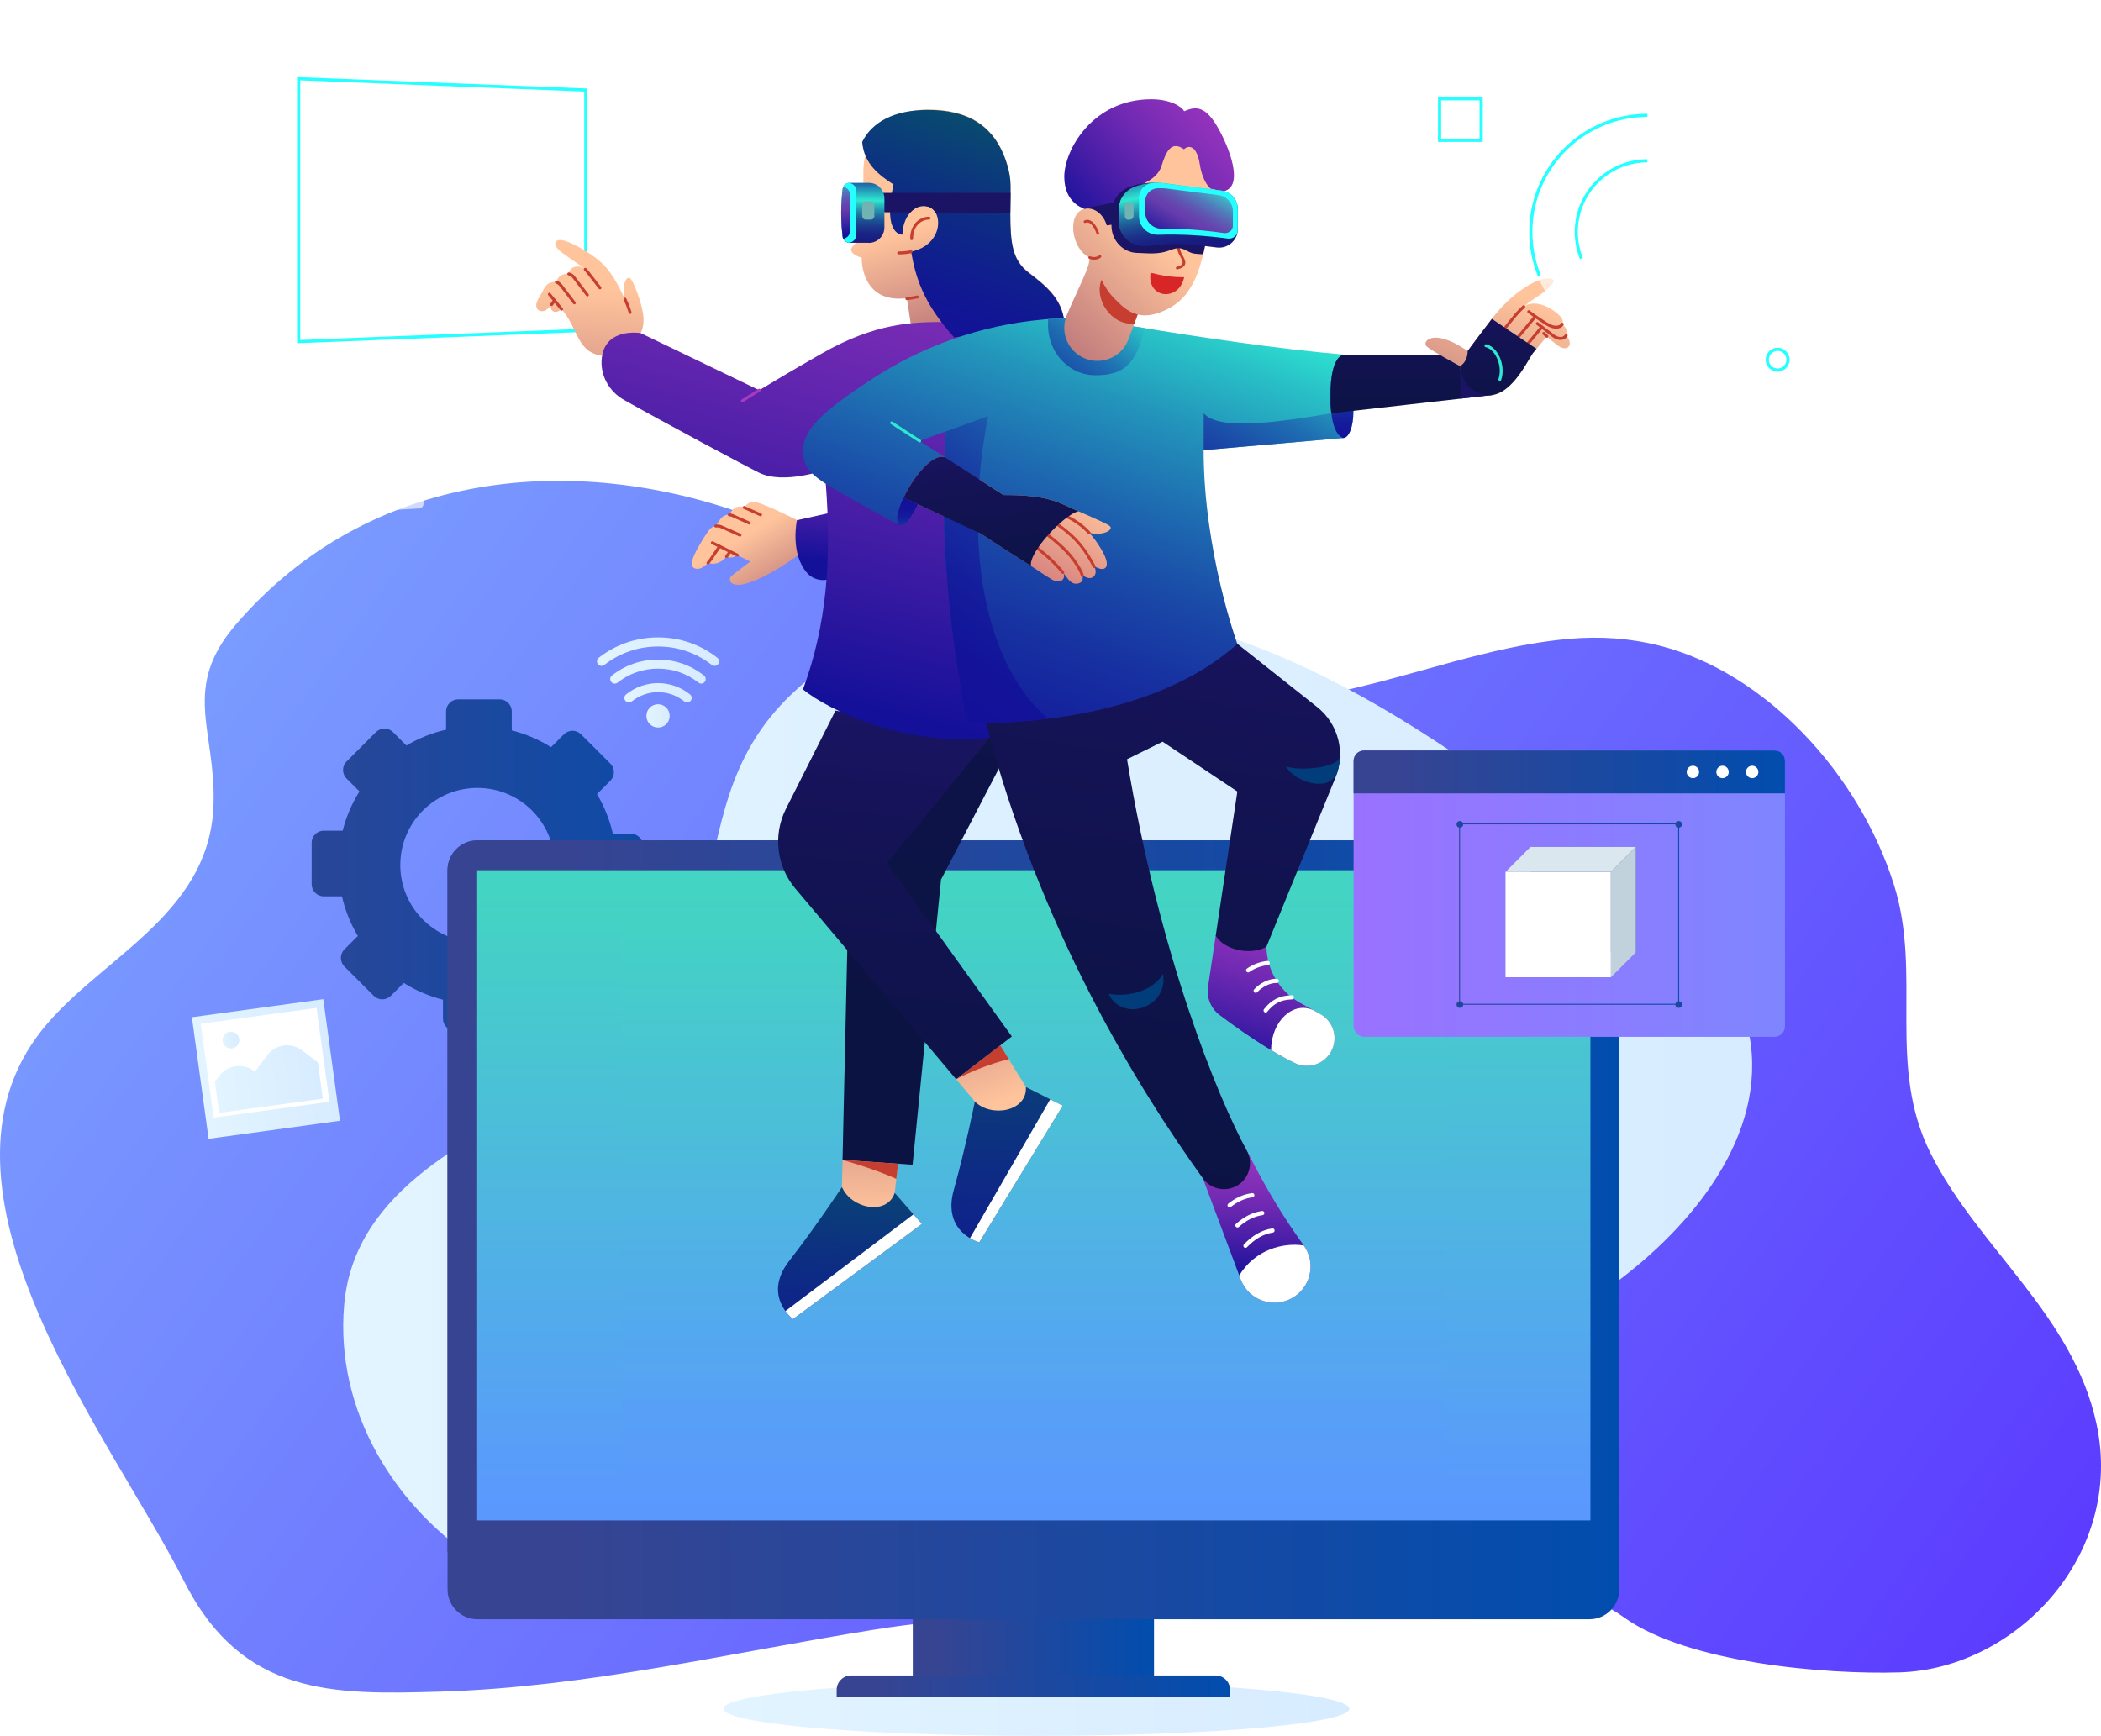 <?xml version="1.0" encoding="UTF-8"?>
<svg xmlns="http://www.w3.org/2000/svg" xmlns:xlink="http://www.w3.org/1999/xlink" viewBox="0 0 501.23 414.2">
  <defs>
    <style>
      .cls-1 {
        fill: url(#linear-gradient-31);
      }

      .cls-1, .cls-2, .cls-3, .cls-4, .cls-5, .cls-6, .cls-7, .cls-8, .cls-9, .cls-10, .cls-11, .cls-12 {
        mix-blend-mode: multiply;
      }

      .cls-2 {
        fill: url(#linear-gradient-29);
      }

      .cls-3 {
        fill: url(#linear-gradient-35);
      }

      .cls-13 {
        fill: url(#linear-gradient-2);
      }

      .cls-14 {
        fill: url(#linear-gradient-51);
      }

      .cls-15, .cls-16 {
        fill: #fff;
      }

      .cls-17 {
        fill: #c63e30;
      }

      .cls-18 {
        fill: url(#linear-gradient-17);
      }

      .cls-19 {
        fill: #a939c2;
      }

      .cls-20 {
        mask: url(#mask-10);
      }

      .cls-21 {
        fill: url(#linear-gradient-80);
      }

      .cls-22 {
        fill: url(#linear-gradient-43);
      }

      .cls-23 {
        fill: #003d7a;
      }

      .cls-4 {
        fill: url(#linear-gradient);
      }

      .cls-24 {
        fill: url(#linear-gradient-15);
      }

      .cls-25 {
        fill: url(#linear-gradient-58);
      }

      .cls-26 {
        stroke-miterlimit: 10;
      }

      .cls-26, .cls-27 {
        fill: none;
        stroke: #fff;
      }

      .cls-28 {
        fill: url(#linear-gradient-69);
      }

      .cls-29 {
        fill: url(#linear-gradient-18);
      }

      .cls-30 {
        fill: url(#linear-gradient-56);
      }

      .cls-31 {
        fill: url(#linear-gradient-40);
      }

      .cls-5 {
        fill: url(#linear-gradient-77);
      }

      .cls-32 {
        fill: url(#linear-gradient-52);
      }

      .cls-33 {
        fill: url(#linear-gradient-28);
      }

      .cls-34 {
        fill: url(#linear-gradient-14);
      }

      .cls-35 {
        fill: url(#linear-gradient-36);
      }

      .cls-36 {
        mask: url(#mask-2);
      }

      .cls-37 {
        fill: url(#linear-gradient-78);
      }

      .cls-38 {
        fill: url(#linear-gradient-20);
      }

      .cls-39 {
        fill: url(#linear-gradient-6);
      }

      .cls-40 {
        fill: url(#linear-gradient-53);
      }

      .cls-41 {
        isolation: isolate;
      }

      .cls-42 {
        fill: url(#linear-gradient-60);
      }

      .cls-43 {
        mask: url(#mask-13);
      }

      .cls-44 {
        mask: url(#mask-3);
      }

      .cls-27 {
        stroke-linecap: round;
        stroke-linejoin: round;
      }

      .cls-45 {
        fill: url(#linear-gradient-48);
      }

      .cls-46 {
        fill: url(#linear-gradient-32);
      }

      .cls-47 {
        fill: url(#linear-gradient-11);
      }

      .cls-48 {
        fill: url(#linear-gradient-50);
      }

      .cls-49 {
        fill: #dbe7ee;
      }

      .cls-50 {
        fill: url(#linear-gradient-63);
      }

      .cls-51 {
        fill: url(#linear-gradient-67);
      }

      .cls-52 {
        fill: url(#linear-gradient-39);
      }

      .cls-53 {
        mask: url(#mask-9);
      }

      .cls-54 {
        fill: #d82525;
      }

      .cls-55 {
        fill: url(#linear-gradient-10);
      }

      .cls-56 {
        mask: url(#mask-12);
      }

      .cls-57 {
        filter: url(#luminosity-noclip-14);
      }

      .cls-58 {
        fill: url(#linear-gradient-59);
      }

      .cls-59 {
        mask: url(#mask-5);
      }

      .cls-6 {
        fill: url(#linear-gradient-33);
      }

      .cls-60 {
        fill: #1746a2;
      }

      .cls-61 {
        fill: url(#linear-gradient-49);
      }

      .cls-62 {
        fill: url(#linear-gradient-37);
      }

      .cls-63 {
        fill: url(#linear-gradient-16);
      }

      .cls-64 {
        filter: url(#luminosity-noclip-12);
      }

      .cls-65 {
        fill: #c2d2dc;
      }

      .cls-66 {
        fill: url(#linear-gradient-61);
      }

      .cls-67 {
        fill: url(#linear-gradient-68);
      }

      .cls-68 {
        fill: url(#linear-gradient-62);
      }

      .cls-69 {
        fill: url(#linear-gradient-41);
      }

      .cls-70 {
        filter: url(#luminosity-noclip-16);
      }

      .cls-71 {
        fill: url(#linear-gradient-76);
      }

      .cls-72 {
        filter: url(#luminosity-noclip-4);
      }

      .cls-7 {
        opacity: .3;
      }

      .cls-73 {
        fill: url(#linear-gradient-21);
      }

      .cls-74 {
        fill: url(#linear-gradient-72);
      }

      .cls-75 {
        filter: url(#luminosity-noclip-8);
      }

      .cls-76 {
        mask: url(#mask-8);
      }

      .cls-77 {
        filter: url(#luminosity-noclip-6);
      }

      .cls-78 {
        fill: url(#linear-gradient-25);
      }

      .cls-79 {
        mask: url(#mask-4);
      }

      .cls-80 {
        fill: url(#linear-gradient-5);
      }

      .cls-81 {
        fill: url(#linear-gradient-64);
      }

      .cls-82 {
        fill: url(#linear-gradient-54);
      }

      .cls-83 {
        fill: url(#linear-gradient-45);
      }

      .cls-84 {
        fill: url(#linear-gradient-55);
      }

      .cls-85 {
        mask: url(#mask-15);
      }

      .cls-86 {
        opacity: .53;
      }

      .cls-87 {
        fill: url(#linear-gradient-34);
      }

      .cls-88 {
        fill: url(#linear-gradient-65);
      }

      .cls-89 {
        fill: url(#linear-gradient-70);
      }

      .cls-90 {
        fill: #1b1464;
      }

      .cls-91 {
        mask: url(#mask-6);
      }

      .cls-8 {
        fill: url(#linear-gradient-27);
      }

      .cls-92 {
        fill: url(#linear-gradient-66);
      }

      .cls-93 {
        fill: #2ee8d1;
      }

      .cls-9 {
        fill: url(#linear-gradient-79);
      }

      .cls-94 {
        fill: url(#linear-gradient-24);
      }

      .cls-95 {
        fill: url(#linear-gradient-73);
      }

      .cls-96 {
        fill: #25ffff;
      }

      .cls-97 {
        fill: url(#linear-gradient-9);
      }

      .cls-98 {
        fill: url(#linear-gradient-22);
      }

      .cls-99 {
        filter: url(#luminosity-noclip-2);
      }

      .cls-100 {
        fill: url(#linear-gradient-74);
      }

      .cls-101 {
        fill: url(#linear-gradient-42);
      }

      .cls-102 {
        mask: url(#mask-1);
      }

      .cls-103 {
        mask: url(#mask);
      }

      .cls-104 {
        fill: url(#linear-gradient-3);
      }

      .cls-10 {
        fill: url(#linear-gradient-7);
      }

      .cls-105 {
        fill: #71b3b3;
      }

      .cls-106 {
        mask: url(#mask-7);
      }

      .cls-11 {
        fill: url(#linear-gradient-75);
      }

      .cls-107 {
        fill: url(#linear-gradient-38);
      }

      .cls-108 {
        fill: url(#linear-gradient-30);
      }

      .cls-109 {
        fill: url(#linear-gradient-23);
      }

      .cls-110 {
        fill: url(#linear-gradient-19);
      }

      .cls-111 {
        mask: url(#mask-14);
      }

      .cls-112 {
        fill: url(#linear-gradient-71);
      }

      .cls-113 {
        fill: url(#linear-gradient-4);
      }

      .cls-114 {
        mask: url(#mask-11);
      }

      .cls-115 {
        fill: url(#linear-gradient-8);
      }

      .cls-116 {
        fill: url(#linear-gradient-44);
      }

      .cls-117 {
        fill: url(#linear-gradient-57);
      }

      .cls-118 {
        fill: url(#Degradado_sin_nombre_154);
      }

      .cls-16 {
        opacity: .65;
      }

      .cls-119 {
        fill: url(#linear-gradient-47);
      }

      .cls-120 {
        fill: url(#linear-gradient-46);
      }

      .cls-121 {
        filter: url(#luminosity-noclip-10);
      }

      .cls-122 {
        fill: url(#linear-gradient-12);
      }

      .cls-123 {
        fill: url(#linear-gradient-13);
      }

      .cls-124 {
        fill: url(#linear-gradient-26);
      }
    </style>
    <linearGradient id="Degradado_sin_nombre_154" data-name="Degradado sin nombre 154" x1="-2203.24" y1="485.97" x2="-1696.9" y2="118.27" gradientTransform="translate(-1681.21) rotate(-180) scale(1 -1)" gradientUnits="userSpaceOnUse">
      <stop offset="0" stop-color="#562bff"/>
      <stop offset="1" stop-color="#7da5ff"/>
    </linearGradient>
    <linearGradient id="linear-gradient" x1="81.88" y1="264.45" x2="418.01" y2="264.45" gradientUnits="userSpaceOnUse">
      <stop offset="0" stop-color="#e2f4ff"/>
      <stop offset="1" stop-color="#d7ecff"/>
    </linearGradient>
    <linearGradient id="linear-gradient-2" x1="142.42" y1="155.49" x2="171.55" y2="155.49" xlink:href="#linear-gradient"/>
    <linearGradient id="linear-gradient-3" x1="145.59" y1="160.24" x2="168.38" y2="160.24" xlink:href="#linear-gradient"/>
    <linearGradient id="linear-gradient-4" x1="148.96" y1="165.3" x2="165.02" y2="165.3" xlink:href="#linear-gradient"/>
    <linearGradient id="linear-gradient-5" x1="154.2" y1="170.81" x2="159.77" y2="170.81" xlink:href="#linear-gradient"/>
    <linearGradient id="linear-gradient-6" x1="74.36" y1="206.4" x2="153.44" y2="206.4" gradientUnits="userSpaceOnUse">
      <stop offset="0" stop-color="#294698"/>
      <stop offset="1" stop-color="#0e4ba6"/>
    </linearGradient>
    <linearGradient id="linear-gradient-7" x1="172.56" y1="407.71" x2="321.92" y2="407.71" xlink:href="#linear-gradient"/>
    <linearGradient id="linear-gradient-8" x1="217.76" y1="393.25" x2="275.31" y2="393.25" gradientUnits="userSpaceOnUse">
      <stop offset=".09" stop-color="#374492"/>
      <stop offset="1" stop-color="#014dae"/>
    </linearGradient>
    <linearGradient id="linear-gradient-9" x1="106.78" y1="293.44" x2="386.3" y2="293.44" xlink:href="#linear-gradient-8"/>
    <linearGradient id="linear-gradient-10" x1="106.77" y1="285.4" x2="386.3" y2="285.4" xlink:href="#linear-gradient-8"/>
    <linearGradient id="linear-gradient-11" x1="246.53" y1="213.62" x2="246.53" y2="360.26" gradientUnits="userSpaceOnUse">
      <stop offset="0" stop-color="#43d4c3"/>
      <stop offset="1" stop-color="#5a98fe"/>
    </linearGradient>
    <linearGradient id="linear-gradient-12" x1="246.53" y1="223.3" x2="246.53" y2="350.1" xlink:href="#linear-gradient-11"/>
    <linearGradient id="linear-gradient-13" x1="199.61" y1="402.3" x2="293.46" y2="402.3" xlink:href="#linear-gradient-8"/>
    <linearGradient id="linear-gradient-14" x1="220.48" y1="171.57" x2="252.12" y2="171.57" gradientTransform="translate(8.85 -5.4)" xlink:href="#linear-gradient"/>
    <linearGradient id="linear-gradient-15" x1="223.81" y1="173.51" x2="248.79" y2="173.51" gradientTransform="translate(-12.29 28.34) rotate(-7.82)" xlink:href="#linear-gradient"/>
    <linearGradient id="linear-gradient-16" x1="226.97" y1="163.6" x2="230.97" y2="163.6" gradientTransform="translate(-12.29 28.34) rotate(-7.82)" xlink:href="#linear-gradient"/>
    <linearGradient id="linear-gradient-17" x1="28.36" y1="234.92" x2="60" y2="234.92" gradientTransform="translate(19.26 20.15)" xlink:href="#linear-gradient"/>
    <linearGradient id="linear-gradient-18" x1="31.69" y1="236.86" x2="56.67" y2="236.86" gradientTransform="translate(-12.29 28.34) rotate(-7.82)" xlink:href="#linear-gradient"/>
    <linearGradient id="linear-gradient-19" x1="34.85" y1="226.95" x2="38.85" y2="226.95" gradientTransform="translate(-12.29 28.34) rotate(-7.82)" xlink:href="#linear-gradient"/>
    <linearGradient id="linear-gradient-20" x1="322.92" y1="213.23" x2="425.83" y2="213.23" gradientUnits="userSpaceOnUse">
      <stop offset="0" stop-color="#9972ff"/>
      <stop offset="1" stop-color="#7f85ff"/>
    </linearGradient>
    <linearGradient id="linear-gradient-21" x1="322.92" y1="184.19" x2="425.83" y2="184.19" xlink:href="#linear-gradient-8"/>
    <linearGradient id="linear-gradient-22" x1="348.09" y1="218.1" x2="400.59" y2="218.1" xlink:href="#linear-gradient-6"/>
    <linearGradient id="linear-gradient-23" x1="399.68" y1="196.69" x2="401.27" y2="196.69" xlink:href="#linear-gradient-6"/>
    <linearGradient id="linear-gradient-24" x1="347.48" y1="196.69" x2="349.06" y2="196.69" xlink:href="#linear-gradient-6"/>
    <linearGradient id="linear-gradient-25" x1="399.68" y1="239.69" x2="401.27" y2="239.69" xlink:href="#linear-gradient-6"/>
    <linearGradient id="linear-gradient-26" x1="347.48" y1="239.69" x2="349.06" y2="239.69" xlink:href="#linear-gradient-6"/>
    <filter id="luminosity-noclip-2" data-name="luminosity-noclip" x="55.11" width="100.09" height="143.31" color-interpolation-filters="sRGB" filterUnits="userSpaceOnUse">
      <feFlood flood-color="#fff" result="bg"/>
      <feBlend in="SourceGraphic" in2="bg"/>
    </filter>
    <filter id="luminosity-noclip-3" x="8201.39" y="-8429.02" width="-32766" height="32766" color-interpolation-filters="sRGB" filterUnits="userSpaceOnUse">
      <feFlood flood-color="#fff" result="bg"/>
      <feBlend in="SourceGraphic" in2="bg"/>
    </filter>
    <mask id="mask-1" x="8201.39" y="-8429.02" width="-32766" height="32766" maskUnits="userSpaceOnUse"/>
    <linearGradient id="linear-gradient-27" x1="105.15" y1="-23.47" x2="105.15" y2="144.2" gradientUnits="userSpaceOnUse">
      <stop offset="0" stop-color="#fff"/>
      <stop offset="1" stop-color="gray"/>
    </linearGradient>
    <mask id="mask" x="55.11" width="100.09" height="143.31" maskUnits="userSpaceOnUse">
      <g class="cls-99">
        <g class="cls-102">
          <path class="cls-8" d="M62.88,143.29l85.99-5.34c3.57-.22,6.33-2.56,6.33-5.38V10.74c0-2.81-2.75-5.15-6.33-5.38L62.88,.02c-4.19-.26-7.77,2.34-7.77,5.64V137.65c0,3.3,3.58,5.9,7.77,5.64Z"/>
        </g>
      </g>
    </mask>
    <linearGradient id="linear-gradient-28" x1="105.15" y1="-23.47" x2="105.15" y2="144.2" gradientUnits="userSpaceOnUse">
      <stop offset="0" stop-color="#ddedff"/>
      <stop offset="1" stop-color="#8bddff"/>
    </linearGradient>
    <filter id="luminosity-noclip-4" x="470.72" y="163.56" width="3.72" height="167.68" color-interpolation-filters="sRGB" filterUnits="userSpaceOnUse">
      <feFlood flood-color="#fff" result="bg"/>
      <feBlend in="SourceGraphic" in2="bg"/>
    </filter>
    <filter id="luminosity-noclip-5" x="8201.39" y="-8429.02" width="-32766" height="32766" color-interpolation-filters="sRGB" filterUnits="userSpaceOnUse">
      <feFlood flood-color="#fff" result="bg"/>
      <feBlend in="SourceGraphic" in2="bg"/>
    </filter>
    <mask id="mask-3" x="8201.39" y="-8429.02" width="-32766" height="32766" maskUnits="userSpaceOnUse"/>
    <linearGradient id="linear-gradient-29" x1="472.58" y1="152.92" x2="472.58" y2="336.2" gradientUnits="userSpaceOnUse">
      <stop offset="0" stop-color="#ccc"/>
      <stop offset="1" stop-color="#000"/>
    </linearGradient>
    <mask id="mask-2" x="470.72" y="163.56" width="3.72" height="167.68" maskUnits="userSpaceOnUse">
      <g class="cls-72">
        <g class="cls-44">
          <rect class="cls-2" x="470.72" y="163.56" width="3.72" height="167.68" rx="1.14" ry="1.14"/>
        </g>
      </g>
    </mask>
    <linearGradient id="linear-gradient-30" x1="472.58" y1="152.92" x2="472.58" y2="336.2" gradientUnits="userSpaceOnUse">
      <stop offset="0" stop-color="#51ffff"/>
      <stop offset="1" stop-color="#5ecaeb"/>
    </linearGradient>
    <filter id="luminosity-noclip-6" x="410.56" y="207.5" width="3.72" height="83.84" color-interpolation-filters="sRGB" filterUnits="userSpaceOnUse">
      <feFlood flood-color="#fff" result="bg"/>
      <feBlend in="SourceGraphic" in2="bg"/>
    </filter>
    <filter id="luminosity-noclip-7" x="8201.39" y="-8429.02" width="-32766" height="32766" color-interpolation-filters="sRGB" filterUnits="userSpaceOnUse">
      <feFlood flood-color="#fff" result="bg"/>
      <feBlend in="SourceGraphic" in2="bg"/>
    </filter>
    <mask id="mask-5" x="8201.39" y="-8429.02" width="-32766" height="32766" maskUnits="userSpaceOnUse"/>
    <linearGradient id="linear-gradient-31" x1="412.42" y1="201.04" x2="412.42" y2="306.71" xlink:href="#linear-gradient-29"/>
    <mask id="mask-4" x="410.56" y="207.5" width="3.72" height="83.84" maskUnits="userSpaceOnUse">
      <g class="cls-77">
        <g class="cls-59">
          <rect class="cls-1" x="410.56" y="207.5" width="3.72" height="83.84" rx="1.14" ry="1.14"/>
        </g>
      </g>
    </mask>
    <linearGradient id="linear-gradient-32" x1="412.42" y1="201.04" x2="412.42" y2="306.71" xlink:href="#linear-gradient-30"/>
    <filter id="luminosity-noclip-8" x="64.3" y="150.6" width="3.72" height="108.91" color-interpolation-filters="sRGB" filterUnits="userSpaceOnUse">
      <feFlood flood-color="#fff" result="bg"/>
      <feBlend in="SourceGraphic" in2="bg"/>
    </filter>
    <filter id="luminosity-noclip-9" x="8201.39" y="-8429.02" width="-32766" height="32766" color-interpolation-filters="sRGB" filterUnits="userSpaceOnUse">
      <feFlood flood-color="#fff" result="bg"/>
      <feBlend in="SourceGraphic" in2="bg"/>
    </filter>
    <mask id="mask-7" x="8201.39" y="-8429.02" width="-32766" height="32766" maskUnits="userSpaceOnUse"/>
    <linearGradient id="linear-gradient-33" x1="66.16" y1="146.04" x2="66.16" y2="288.51" xlink:href="#linear-gradient-29"/>
    <mask id="mask-6" x="64.3" y="150.6" width="3.72" height="108.91" maskUnits="userSpaceOnUse">
      <g class="cls-75">
        <g class="cls-106">
          <rect class="cls-6" x="64.3" y="150.6" width="3.72" height="108.91" rx="1.14" ry="1.14"/>
        </g>
      </g>
    </mask>
    <linearGradient id="linear-gradient-34" x1="66.16" y1="146.04" x2="66.16" y2="288.51" xlink:href="#linear-gradient-30"/>
    <filter id="luminosity-noclip-10" x="26.39" y="284.23" width="3.72" height="91.53" color-interpolation-filters="sRGB" filterUnits="userSpaceOnUse">
      <feFlood flood-color="#fff" result="bg"/>
      <feBlend in="SourceGraphic" in2="bg"/>
    </filter>
    <filter id="luminosity-noclip-11" x="8201.39" y="-8429.02" width="-32766" height="32766" color-interpolation-filters="sRGB" filterUnits="userSpaceOnUse">
      <feFlood flood-color="#fff" result="bg"/>
      <feBlend in="SourceGraphic" in2="bg"/>
    </filter>
    <mask id="mask-9" x="8201.39" y="-8429.02" width="-32766" height="32766" maskUnits="userSpaceOnUse"/>
    <linearGradient id="linear-gradient-35" x1="28.25" y1="275.13" x2="28.25" y2="388.82" xlink:href="#linear-gradient-29"/>
    <mask id="mask-8" x="26.39" y="284.23" width="3.72" height="91.53" maskUnits="userSpaceOnUse">
      <g class="cls-121">
        <g class="cls-53">
          <rect class="cls-3" x="26.39" y="284.23" width="3.72" height="91.53" rx="1.14" ry="1.14"/>
        </g>
      </g>
    </mask>
    <linearGradient id="linear-gradient-36" x1="28.25" y1="275.13" x2="28.25" y2="388.82" xlink:href="#linear-gradient-30"/>
    <linearGradient id="linear-gradient-37" x1="217.45" y1="28.62" x2="236.88" y2="97.85" gradientUnits="userSpaceOnUse">
      <stop offset=".35" stop-color="#ffc49c"/>
      <stop offset=".6" stop-color="#d29085"/>
      <stop offset=".93" stop-color="#9b4e69"/>
    </linearGradient>
    <linearGradient id="linear-gradient-38" x1="173.17" y1="122.06" x2="191.63" y2="153.3" gradientUnits="userSpaceOnUse">
      <stop offset=".2" stop-color="#ffc49c"/>
      <stop offset=".54" stop-color="#d29085"/>
      <stop offset="1" stop-color="#9b4e69"/>
    </linearGradient>
    <linearGradient id="linear-gradient-39" x1="141.53" y1="52.9" x2="138.69" y2="130.65" gradientUnits="userSpaceOnUse">
      <stop offset=".21" stop-color="#ffc49c"/>
      <stop offset=".55" stop-color="#d29085"/>
      <stop offset="1" stop-color="#9b4e69"/>
    </linearGradient>
    <linearGradient id="linear-gradient-40" x1="207.07" y1="304.04" x2="208.49" y2="231.97" xlink:href="#linear-gradient-38"/>
    <linearGradient id="linear-gradient-41" x1="215.37" y1="253.38" x2="236.73" y2="46.09" gradientUnits="userSpaceOnUse">
      <stop offset="0" stop-color="#0b1342"/>
      <stop offset=".33" stop-color="#0d1347"/>
      <stop offset=".73" stop-color="#141355"/>
      <stop offset="1" stop-color="#1b1464"/>
    </linearGradient>
    <linearGradient id="linear-gradient-42" x1="205.1" y1="252.58" x2="200.57" y2="344.17" gradientUnits="userSpaceOnUse">
      <stop offset=".22" stop-color="#084e6d"/>
      <stop offset=".54" stop-color="#0d2d83"/>
      <stop offset=".82" stop-color="#111793"/>
      <stop offset="1" stop-color="#131099"/>
    </linearGradient>
    <linearGradient id="linear-gradient-43" x1="243.45" y1="275.96" x2="220.37" y2="210.63" xlink:href="#linear-gradient-38"/>
    <linearGradient id="linear-gradient-44" x1="205.96" y1="301.68" x2="219.07" y2="166.23" xlink:href="#linear-gradient-41"/>
    <linearGradient id="linear-gradient-45" x1="241.24" y1="229.47" x2="238.98" y2="335.62" gradientUnits="userSpaceOnUse">
      <stop offset=".07" stop-color="#084e6d"/>
      <stop offset=".45" stop-color="#0d2d83"/>
      <stop offset=".78" stop-color="#111793"/>
      <stop offset="1" stop-color="#131099"/>
    </linearGradient>
    <linearGradient id="linear-gradient-46" x1="212.15" y1="87.36" x2="204.7" y2="159.43" gradientUnits="userSpaceOnUse">
      <stop offset="0" stop-color="#a939c2"/>
      <stop offset=".08" stop-color="#a237c0"/>
      <stop offset=".2" stop-color="#9032bb"/>
      <stop offset=".34" stop-color="#722ab3"/>
      <stop offset=".49" stop-color="#491ea7"/>
      <stop offset=".66" stop-color="#141099"/>
      <stop offset=".66" stop-color="#131099"/>
    </linearGradient>
    <linearGradient id="linear-gradient-47" x1="235.23" y1="-12.54" x2="162.28" y2="269.17" gradientUnits="userSpaceOnUse">
      <stop offset="0" stop-color="#a939c2"/>
      <stop offset=".08" stop-color="#a237c0"/>
      <stop offset=".19" stop-color="#9032bb"/>
      <stop offset=".33" stop-color="#722ab3"/>
      <stop offset=".47" stop-color="#491ea7"/>
      <stop offset=".63" stop-color="#141099"/>
      <stop offset=".64" stop-color="#131099"/>
    </linearGradient>
    <linearGradient id="linear-gradient-48" x1="243.63" y1="13" x2="221.09" y2="81.88" xlink:href="#linear-gradient-42"/>
    <linearGradient id="linear-gradient-49" x1="205.98" y1="43.42" x2="205.71" y2="59.66" gradientUnits="userSpaceOnUse">
      <stop offset="0" stop-color="#1d5ca4"/>
      <stop offset=".27" stop-color="#2ee8d1"/>
      <stop offset=".34" stop-color="#29babe"/>
      <stop offset=".42" stop-color="#248fae"/>
      <stop offset=".5" stop-color="#206a9f"/>
      <stop offset=".58" stop-color="#1d4c93"/>
      <stop offset=".67" stop-color="#1b358a"/>
      <stop offset=".76" stop-color="#192484"/>
      <stop offset=".87" stop-color="#181b80"/>
      <stop offset="1" stop-color="#18187f"/>
    </linearGradient>
    <linearGradient id="linear-gradient-50" x1="200.76" y1="38.54" x2="202.42" y2="57.65" gradientUnits="userSpaceOnUse">
      <stop offset=".15" stop-color="#2ee8d1"/>
      <stop offset=".16" stop-color="#2ee5d0"/>
      <stop offset=".27" stop-color="#43a9c3"/>
      <stop offset=".37" stop-color="#527aba"/>
      <stop offset=".46" stop-color="#5e59b2"/>
      <stop offset=".54" stop-color="#6544ae"/>
      <stop offset=".59" stop-color="#683dad"/>
      <stop offset=".78" stop-color="#3924a2"/>
      <stop offset=".92" stop-color="#131099"/>
    </linearGradient>
    <linearGradient id="linear-gradient-51" x1="312" y1="209.82" x2="290.83" y2="280.79" xlink:href="#linear-gradient-46"/>
    <linearGradient id="linear-gradient-52" x1="301.24" y1="266.87" x2="297.89" y2="325.45" xlink:href="#linear-gradient-46"/>
    <linearGradient id="linear-gradient-53" x1="256.65" y1="304.53" x2="285.29" y2="128.79" xlink:href="#linear-gradient-41"/>
    <linearGradient id="linear-gradient-54" x1="281.35" y1="35.08" x2="219.23" y2="211.22" gradientUnits="userSpaceOnUse">
      <stop offset=".17" stop-color="#2ee8d1"/>
      <stop offset=".23" stop-color="#29c5c8"/>
      <stop offset=".33" stop-color="#2395bb"/>
      <stop offset=".44" stop-color="#1e6cb1"/>
      <stop offset=".54" stop-color="#1a4ba8"/>
      <stop offset=".65" stop-color="#1731a1"/>
      <stop offset=".76" stop-color="#141e9c"/>
      <stop offset=".87" stop-color="#131399"/>
      <stop offset="1" stop-color="#131099"/>
    </linearGradient>
    <linearGradient id="linear-gradient-55" x1="269.8" y1="67.8" x2="236.33" y2="113.3" gradientUnits="userSpaceOnUse">
      <stop offset=".04" stop-color="#2ee8d1"/>
      <stop offset=".11" stop-color="#29c5c8"/>
      <stop offset=".23" stop-color="#2395bb"/>
      <stop offset=".34" stop-color="#1e6cb1"/>
      <stop offset=".47" stop-color="#1a4ba8"/>
      <stop offset=".59" stop-color="#1731a1"/>
      <stop offset=".71" stop-color="#141e9c"/>
      <stop offset=".84" stop-color="#131399"/>
      <stop offset=".99" stop-color="#131099"/>
    </linearGradient>
    <linearGradient id="linear-gradient-56" x1="317.6" y1="77.06" x2="279.53" y2="144.65" xlink:href="#linear-gradient-55"/>
    <linearGradient id="linear-gradient-57" x1="319.87" y1="76.83" x2="320.54" y2="116.37" gradientUnits="userSpaceOnUse">
      <stop offset=".08" stop-color="#2ee8d1"/>
      <stop offset=".14" stop-color="#29c5c8"/>
      <stop offset=".22" stop-color="#2395bb"/>
      <stop offset=".31" stop-color="#1e6cb1"/>
      <stop offset=".41" stop-color="#1a4ba8"/>
      <stop offset=".5" stop-color="#1731a1"/>
      <stop offset=".59" stop-color="#141e9c"/>
      <stop offset=".69" stop-color="#131399"/>
      <stop offset=".8" stop-color="#131099"/>
    </linearGradient>
    <linearGradient id="linear-gradient-58" x1="331.67" y1="84.98" x2="293.59" y2="152.6" xlink:href="#linear-gradient-54"/>
    <linearGradient id="linear-gradient-59" x1="331.82" y1="85.04" x2="293.7" y2="152.72" xlink:href="#linear-gradient-54"/>
    <linearGradient id="linear-gradient-60" x1="323.42" y1="100.47" x2="320.93" y2="104.9" xlink:href="#linear-gradient-54"/>
    <linearGradient id="linear-gradient-61" x1="331.99" y1="85.2" x2="293.97" y2="152.7" xlink:href="#linear-gradient-54"/>
    <linearGradient id="linear-gradient-62" x1="331.93" y1="85.12" x2="293.84" y2="152.74" xlink:href="#linear-gradient-54"/>
    <linearGradient id="linear-gradient-63" x1="251.91" y1="102.79" x2="228.55" y2="149.15" gradientUnits="userSpaceOnUse">
      <stop offset=".2" stop-color="#ffc49c"/>
      <stop offset=".53" stop-color="#e09386"/>
      <stop offset="1" stop-color="#b75169"/>
    </linearGradient>
    <linearGradient id="linear-gradient-64" x1="290.79" y1="61.45" x2="217.16" y2="166.78" gradientUnits="userSpaceOnUse">
      <stop offset=".16" stop-color="#2ee8d1"/>
      <stop offset=".22" stop-color="#29c5c8"/>
      <stop offset=".32" stop-color="#2395bb"/>
      <stop offset=".43" stop-color="#1e6cb1"/>
      <stop offset=".54" stop-color="#1a4ba8"/>
      <stop offset=".64" stop-color="#1731a1"/>
      <stop offset=".76" stop-color="#141e9c"/>
      <stop offset=".87" stop-color="#131399"/>
      <stop offset="1" stop-color="#131099"/>
    </linearGradient>
    <linearGradient id="linear-gradient-65" x1="216.39" y1="135.82" x2="216.56" y2="115.06" xlink:href="#linear-gradient-57"/>
    <linearGradient id="linear-gradient-66" x1="336.74" y1="108.47" x2="336.74" y2="70.28" xlink:href="#linear-gradient-41"/>
    <linearGradient id="linear-gradient-67" x1="367.45" y1="56.46" x2="339.71" y2="126.17" xlink:href="#linear-gradient-38"/>
    <linearGradient id="linear-gradient-68" x1="357.46" y1="108.47" x2="357.46" y2="70.28" xlink:href="#linear-gradient-41"/>
    <linearGradient id="linear-gradient-69" x1="281.57" y1="43.57" x2="234.53" y2="94.7" xlink:href="#linear-gradient-38"/>
    <linearGradient id="linear-gradient-70" x1="299.05" y1="16.43" x2="235.55" y2="75.41" xlink:href="#linear-gradient-46"/>
    <linearGradient id="linear-gradient-71" x1="275.96" y1="38.41" x2="228.92" y2="89.54" xlink:href="#linear-gradient-38"/>
    <linearGradient id="linear-gradient-72" x1="279.01" y1="40.06" x2="282.84" y2="61.19" xlink:href="#linear-gradient-49"/>
    <linearGradient id="linear-gradient-73" x1="290.26" y1="39.15" x2="277.87" y2="60.95" xlink:href="#linear-gradient-50"/>
    <linearGradient id="linear-gradient-74" x1="239.55" y1="151.22" x2="234.7" y2="103.32" xlink:href="#linear-gradient-41"/>
    <filter id="luminosity-noclip-12" x="275.95" y="45.51" width="8.33" height="9.06" color-interpolation-filters="sRGB" filterUnits="userSpaceOnUse">
      <feFlood flood-color="#fff" result="bg"/>
      <feBlend in="SourceGraphic" in2="bg"/>
    </filter>
    <filter id="luminosity-noclip-13" x="8201.39" y="-8429.02" width="-32766" height="32766" color-interpolation-filters="sRGB" filterUnits="userSpaceOnUse">
      <feFlood flood-color="#fff" result="bg"/>
      <feBlend in="SourceGraphic" in2="bg"/>
    </filter>
    <mask id="mask-11" x="8201.39" y="-8429.02" width="-32766" height="32766" maskUnits="userSpaceOnUse"/>
    <linearGradient id="linear-gradient-75" x1="280.06" y1="60.63" x2="280.15" y2="43.45" gradientUnits="userSpaceOnUse">
      <stop offset="0" stop-color="#b3b3b3"/>
      <stop offset="1" stop-color="#000"/>
    </linearGradient>
    <mask id="mask-10" x="275.95" y="45.51" width="8.33" height="9.06" maskUnits="userSpaceOnUse">
      <g class="cls-64">
        <g class="cls-114">
          <path class="cls-11" d="M282.47,45.51l-6.52,8.87c.41,.13,.84,.2,1.29,.19,.18,0,.37,0,.55,0l6.49-8.83-1.82-.23Z"/>
        </g>
      </g>
    </mask>
    <linearGradient id="linear-gradient-76" x1="280.06" y1="60.63" x2="280.15" y2="43.45" gradientUnits="userSpaceOnUse">
      <stop offset="0" stop-color="#fff"/>
      <stop offset="1" stop-color="#fff"/>
    </linearGradient>
    <filter id="luminosity-noclip-14" x="279.33" y="45.92" width="13.85" height="9.17" color-interpolation-filters="sRGB" filterUnits="userSpaceOnUse">
      <feFlood flood-color="#fff" result="bg"/>
      <feBlend in="SourceGraphic" in2="bg"/>
    </filter>
    <filter id="luminosity-noclip-15" x="8201.39" y="-8429.02" width="-32766" height="32766" color-interpolation-filters="sRGB" filterUnits="userSpaceOnUse">
      <feFlood flood-color="#fff" result="bg"/>
      <feBlend in="SourceGraphic" in2="bg"/>
    </filter>
    <mask id="mask-13" x="8201.39" y="-8429.02" width="-32766" height="32766" maskUnits="userSpaceOnUse"/>
    <linearGradient id="linear-gradient-77" x1="286.21" y1="60.67" x2="286.3" y2="43.48" xlink:href="#linear-gradient-75"/>
    <mask id="mask-12" x="279.33" y="45.92" width="13.85" height="9.17" maskUnits="userSpaceOnUse">
      <g class="cls-57">
        <g class="cls-43">
          <path class="cls-5" d="M293.18,47.87c-.28-.32-.61-.59-.98-.81-.49-.29-1.05-.44-1.61-.51l-4.9-.62-6.36,8.65c2.83,.03,5.64,.21,8.55,.52l5.3-7.22Z"/>
        </g>
      </g>
    </mask>
    <linearGradient id="linear-gradient-78" x1="286.21" y1="60.67" x2="286.3" y2="43.48" xlink:href="#linear-gradient-76"/>
    <filter id="luminosity-noclip-16" x="325.88" y=".01" width="132.62" height="143.77" color-interpolation-filters="sRGB" filterUnits="userSpaceOnUse">
      <feFlood flood-color="#fff" result="bg"/>
      <feBlend in="SourceGraphic" in2="bg"/>
    </filter>
    <filter id="luminosity-noclip-17" x="8201.39" y="-8429.02" width="-32766" height="32766" color-interpolation-filters="sRGB" filterUnits="userSpaceOnUse">
      <feFlood flood-color="#fff" result="bg"/>
      <feBlend in="SourceGraphic" in2="bg"/>
    </filter>
    <mask id="mask-15" x="8201.39" y="-8429.02" width="-32766" height="32766" maskUnits="userSpaceOnUse"/>
    <linearGradient id="linear-gradient-79" x1="392.19" y1="-41.06" x2="392.19" y2="145.84" xlink:href="#linear-gradient-27"/>
    <mask id="mask-14" x="325.88" y=".01" width="132.62" height="143.77" maskUnits="userSpaceOnUse">
      <g class="cls-70">
        <g class="cls-85">
          <path class="cls-9" d="M453.06,138.59l-119.9,5.19c-3.98,.17-7.28-3.54-7.28-8.19V8.21c0-4.64,3.3-8.36,7.28-8.19l119.9,5.19c3.03,.13,5.44,3.04,5.44,6.58v120.21c0,3.54-2.4,6.45-5.44,6.58Z"/>
        </g>
      </g>
    </mask>
    <linearGradient id="linear-gradient-80" x1="392.19" y1="-41.06" x2="392.19" y2="145.84" xlink:href="#linear-gradient-28"/>
  </defs>
  <g class="cls-41">
    <g id="obj">
      <path class="cls-118" d="M8.72,247.48c13.3-18.36,41.49-28.2,42.23-55.72,.48-17.88-7.73-27.58,5.4-42.84,31.75-36.9,80.69-41.22,122.47-25.81,41.77,15.41,75.15,46.3,121.59,44.44,25.29-1.01,48.79-12.88,73.82-15.11,7.71-.69,14.92-.1,21.66,1.61,25.26,6.4,47.56,30.42,55.96,57.11,6.81,21.64-1.89,43,8.8,64.18,11.39,22.58,33.83,38.27,39.49,64.34,6.79,31.29-19.14,58.51-46.99,59.36-17.73,.54-50.58-2.26-65.64-13.07-18.34-13.17-33.6-1.52-54.98-1.02-40.68,.96-84.11-2.5-124.26,3.94-34.41,5.52-68.32,13.7-103.19,14.74-25.61,.76-47.34,1.11-61.2-26.4-16.56-32.87-63.06-91.24-35.16-129.76Z"/>
      <path class="cls-4" d="M117.45,374.55c-.72-.41-1.44-.84-2.15-1.29-21.12-13.15-35.42-36.71-33.19-61.95,2.47-27.87,31.13-40.1,52.64-51.84,13.77-7.51,25.14-19.3,30.2-34.3,5.82-17.28,5.74-35.31,16.43-50.84,8.26-11.99,21.22-20.17,34.9-24.6,27.82-9.02,60.05-4.98,86.76,5.91,24.66,10.05,46.58,25.49,67.9,41.21,17.64,13.01,38.31,22.8,45.29,45.63,7.39,24.19-9.53,46.69-27.47,61.01-22.89,18.27-50.29,30.14-77.08,41.42-32.42,13.65-66.26,23.82-100.62,31.25-30.29,6.55-65.05,14.75-93.61-1.61Z"/>
      <g class="cls-12">
        <g>
          <g>
            <path class="cls-13" d="M170.47,158.89c-.23,0-.47-.07-.66-.23-3.69-2.88-8.12-4.4-12.82-4.4s-9.13,1.52-12.82,4.4c-.47,.37-1.15,.28-1.52-.19-.37-.47-.28-1.15,.19-1.52,4.07-3.18,8.96-4.86,14.15-4.86s10.08,1.68,14.15,4.86c.47,.37,.55,1.05,.19,1.52-.21,.27-.53,.42-.85,.42Z"/>
            <path class="cls-104" d="M167.3,163.11c-.23,0-.47-.08-.67-.23-2.77-2.19-6.1-3.34-9.65-3.34s-6.88,1.16-9.65,3.34c-.47,.37-1.15,.29-1.52-.18-.37-.47-.29-1.15,.18-1.52,3.15-2.49,6.95-3.8,10.98-3.8s7.83,1.32,10.98,3.8c.47,.37,.55,1.05,.18,1.52-.21,.27-.53,.41-.85,.41Z"/>
            <path class="cls-113" d="M150.04,167.61c-.31,0-.63-.14-.84-.4-.38-.46-.3-1.14,.16-1.52,2.15-1.74,4.86-2.7,7.63-2.7s5.48,.96,7.63,2.7c.46,.38,.53,1.06,.16,1.52-.38,.46-1.06,.53-1.52,.16-1.77-1.43-3.99-2.22-6.27-2.22s-4.5,.79-6.27,2.22c-.2,.16-.44,.24-.68,.24Z"/>
          </g>
          <circle class="cls-80" cx="156.99" cy="170.81" r="2.78"/>
        </g>
      </g>
      <path class="cls-39" d="M150.55,198.93h-4.34c-.77-3.38-2.07-6.56-3.79-9.45h0l3.19-3.19c1.13-1.13,1.13-2.96,0-4.09l-6.99-6.99c-1.13-1.13-2.96-1.13-4.09,0l-3.07,3.07c-2.85-1.79-6.01-3.16-9.37-4.01v-4.51c0-1.6-1.29-2.89-2.89-2.89h-9.89c-1.6,0-2.89,1.29-2.89,2.89v4.34c-3.38,.77-6.56,2.07-9.46,3.78h0l-3.19-3.19c-1.13-1.13-2.96-1.13-4.09,0l-6.99,6.99c-1.13,1.13-1.13,2.96,0,4.09l3.07,3.07c-1.8,2.85-3.16,6-4.01,9.36h-4.51c-1.6,0-2.89,1.29-2.89,2.89v9.89c0,1.6,1.29,2.89,2.89,2.89h4.35c.75,3.38,2.05,6.56,3.78,9.45l-3.2,3.2c-1.13,1.13-1.13,2.96,0,4.09l6.99,6.99c1.13,1.13,2.96,1.13,4.09,0l3.07-3.07h0c2.85,1.79,6,3.16,9.36,4.01,0,0,0,0,0,0v4.51c0,1.6,1.29,2.89,2.89,2.89h9.89c1.6,0,2.89-1.29,2.89-2.89v-4.34s0,0,0,0c3.38-.77,6.56-2.06,9.45-3.78,0,0,0,0,0,0l3.19,3.19c1.13,1.13,2.96,1.13,4.09,0l6.99-6.99c1.13-1.13,1.13-2.96,0-4.09l-3.07-3.07h0c1.8-2.86,3.17-6,4.02-9.36h4.5c1.6,0,2.89-1.29,2.89-2.89v-9.89c0-1.6-1.29-2.89-2.89-2.89Zm-36.65,25.87c-10.16,0-18.4-8.23-18.4-18.4s8.24-18.4,18.4-18.4,18.41,8.23,18.41,18.4-8.24,18.4-18.41,18.4Z"/>
      <ellipse class="cls-10" cx="247.24" cy="407.71" rx="74.68" ry="6.49"/>
      <g>
        <rect class="cls-115" x="217.76" y="385.16" width="57.55" height="16.16"/>
        <path class="cls-97" d="M386.3,207.64v171.6c0,3.93-3.19,7.12-7.12,7.12H113.89c-3.93,0-7.12-3.19-7.12-7.12V207.64c0-3.94,3.18-7.12,7.11-7.12H379.18c3.94,0,7.12,3.18,7.12,7.12Z"/>
        <path class="cls-55" d="M386.3,207.64v162.64H106.77V207.64c0-3.94,3.19-7.12,7.11-7.12H379.18c3.94,0,7.12,3.18,7.12,7.12Z"/>
        <rect class="cls-47" x="113.64" y="207.64" width="265.78" height="155.13"/>
        <g class="cls-7">
          <rect class="cls-122" x="148.18" y="218.13" width="196.7" height="134.14"/>
        </g>
        <path class="cls-123" d="M203.05,399.77h86.96c1.9,0,3.45,1.55,3.45,3.45v1.61h-93.86v-1.61c0-1.9,1.55-3.45,3.45-3.45Z"/>
      </g>
      <g class="cls-12">
        <rect class="cls-34" x="229.33" y="151.53" width="31.64" height="29.28" transform="translate(-20.33 34.89) rotate(-7.82)"/>
        <rect class="cls-15" x="231.01" y="153.38" width="27.89" height="22.61" transform="translate(-20.12 34.85) rotate(-7.82)"/>
        <g>
          <path class="cls-24" d="M257.54,164.6l1.19,8.64-24.74,3.4-1.02-7.43,1.1-1.45c1.96-2.58,5.65-3.09,8.23-1.13l.21,.16,3-3.95c1.96-2.59,5.65-3.09,8.23-1.13l3.81,2.89Z"/>
          <circle class="cls-63" cx="236.8" cy="159.27" r="2"/>
        </g>
      </g>
      <g class="cls-12">
        <rect class="cls-18" x="47.62" y="240.43" width="31.64" height="29.28" transform="translate(-34.11 11) rotate(-7.82)"/>
        <rect class="cls-15" x="49.29" y="242.28" width="27.89" height="22.61" transform="translate(-33.91 10.96) rotate(-7.82)"/>
        <g>
          <path class="cls-29" d="M75.83,253.5l1.19,8.64-24.74,3.4-1.02-7.43,1.1-1.45c1.96-2.58,5.65-3.09,8.23-1.13l.21,.16,3-3.95c1.96-2.59,5.65-3.09,8.23-1.13l3.81,2.89Z"/>
          <circle class="cls-110" cx="55.09" cy="248.17" r="2"/>
        </g>
      </g>
      <g>
        <g>
          <rect class="cls-38" x="322.92" y="179.07" width="102.91" height="68.32" rx="2.5" ry="2.5"/>
          <path class="cls-73" d="M325.42,179.07h97.91c1.38,0,2.5,1.12,2.5,2.5v7.73h-102.91v-7.73c0-1.38,1.12-2.5,2.5-2.5Z"/>
          <g>
            <circle class="cls-15" cx="403.87" cy="184.19" r="1.48"/>
            <circle class="cls-15" cx="410.94" cy="184.19" r="1.48"/>
            <circle class="cls-15" cx="418.01" cy="184.19" r="1.48"/>
          </g>
        </g>
        <g>
          <rect class="cls-60" x="365.14" y="202.07" width="25.13" height="25.13"/>
          <polygon class="cls-65" points="390.27 227.21 384.31 233.17 384.31 208.04 390.27 202.07 390.27 227.21"/>
          <rect class="cls-15" x="359.17" y="208.04" width="25.13" height="25.13"/>
          <polygon class="cls-49" points="359.17 208.04 365.14 202.07 390.27 202.07 384.31 208.04 359.17 208.04"/>
        </g>
        <g>
          <path class="cls-98" d="M400.59,239.74h-52.5v-43.29h52.5v43.29Zm-52.27-.23h52.04v-42.82h-52.04v42.82Z"/>
          <circle class="cls-109" cx="400.47" cy="196.69" r=".79"/>
          <circle class="cls-94" cx="348.27" cy="196.69" r=".79"/>
          <circle class="cls-78" cx="400.47" cy="239.69" r=".79"/>
          <circle class="cls-124" cx="348.27" cy="239.69" r=".79"/>
        </g>
      </g>
    </g>
    <g id="bg">
      <g>
        <g class="cls-86">
          <g class="cls-103">
            <path class="cls-33" d="M62.88,143.29l85.99-5.34c3.57-.22,6.33-2.56,6.33-5.38V10.74c0-2.81-2.75-5.15-6.33-5.38L62.88,.02c-4.19-.26-7.77,2.34-7.77,5.64V137.65c0,3.3,3.58,5.9,7.77,5.64Z"/>
          </g>
        </g>
        <path class="cls-26" d="M71.25,49.34c6.97-4.19,12.42-2.78,15.3,4.12,2.87,6.9,7.18,9.29,11.48,3.79,4.31-5.5,10.18-16.74,16.23-17.98,7.29-1.49,9.89,3.65,13.34,8.5,3.45,4.84,8.53,5.26,12.16-.69"/>
        <path class="cls-96" d="M70.87,81.9V18.39l69.26,2.73v58.04l-69.26,2.73Zm.75-62.73v61.95l67.76-2.68V21.84l-67.76-2.68Z"/>
        <g>
          <path class="cls-16" d="M108.65,99.13l-41.37,.75c-.62,.01-1.12,.54-1.12,1.16v2.97c0,.62,.49,1.1,1.09,1.08l41.37-1.11c.5-.01,.91-.49,.91-1.05v-2.83c0-.55-.39-.99-.88-.98Z"/>
          <path class="cls-16" d="M67.24,114.34l25.75-1.1c.55-.02,.99-.53,.99-1.12v-3.02c0-.57-.42-1.02-.95-1l-25.75,.88c-.62,.02-1.13,.56-1.13,1.19v3.12c0,.61,.48,1.08,1.08,1.06Z"/>
          <path class="cls-16" d="M100.13,116.54l-32.84,1.65c-.62,.03-1.14,.58-1.14,1.22v2.77c0,.61,.48,1.07,1.08,1.03l32.85-1.9c.53-.03,.96-.54,.96-1.12v-2.68c0-.56-.4-.99-.91-.96Z"/>
        </g>
      </g>
      <g class="cls-36">
        <rect class="cls-108" x="470.72" y="163.56" width="3.72" height="167.68" rx="1.14" ry="1.14"/>
      </g>
      <g class="cls-79">
        <rect class="cls-46" x="410.56" y="207.5" width="3.72" height="83.84" rx="1.14" ry="1.14"/>
      </g>
      <g class="cls-91">
        <rect class="cls-87" x="64.3" y="150.6" width="3.72" height="108.91" rx="1.14" ry="1.14"/>
      </g>
      <g class="cls-76">
        <rect class="cls-35" x="26.39" y="284.23" width="3.72" height="91.53" rx="1.14" ry="1.14"/>
      </g>
      <g>
        <path class="cls-62" d="M253.9,76.61c-.61-5.58-4.67-8.69-8.53-11.67-3.86-2.98-4.34-6.99-4.34-14.28,0-6.26,.4-7.66-.77-11.52-2.89-9.55-9.66-13.03-18.95-13.03-5.89,0-12.98,3.45-14.86,10.86-.31,1.22-.48,2.55-.48,4v11.98c0,3.66-2.77,5.84-2.93,6.4-.16,.57,.51,1.58,2.53,2.14,0,3.29,1.4,9.77,8.91,9.77,.6,0,1.23-.04,1.87-.12,0,0,.93,6.15,.93,6.15"/>
        <path class="cls-107" d="M190.35,132.51c-5.6,4.15-11.13,6.79-13.8,7.01-2.68,.21-2.67-1.5-2.1-2.03,.57-.53,4.56-3.49,4.56-3.49l-3.1-1.54c-.84,.56-1.72,.79-2.58,.32h0c-1.46,1.79-3.11,1.99-4.43,1.51h0c-1.2,1.33-2.61,1.88-3.54,1.07-1.13-.98,.97-4.47,2.61-7.14l1.15-1.69c.39-.57,.99-.93,1.64-1.03l1.02-1.54c.53-.79,1.36-1.18,2.19-1.14h0s.59-.92,.59-.92c.66-.97,1.91-1.32,2.98-.84,.23-.34,1.03-1.31,2.2-1.32,1.88-.01,10.38,4.35,10.38,4.35"/>
        <path class="cls-52" d="M143.66,84.86c-5.87-.71-5.66-6.08-9.34-10.67l-.35-.42c-2,1.66-3.06-.34-2.4-1.1-.5,.65-1.21,1.41-1.85,1.54-1.15,.24-2.67-.67-1.15-3.16,1.52-2.49,1.45-3.44,3.39-3.76,.25-.04,.5-.05,.76,.02h0c.14-.44,.28-.77,.47-1.02,.48-.64,1.54-1.14,2.49-.94,.24-2.04,2.77-2.15,3.89-1.12l.04,.03c-.28-.28-.59-.53-.92-.75-1.39-.94-4.13-2.8-5.09-3.61-1.32-1.1-1.68-2.56,0-2.63,1.68-.07,6,2.34,8.49,4.25,2.49,1.9,4.26,3.93,6.99,9.87-.87-3.55,.51-6,1.41-4.82,.95,1.24,2.49,5.49,2.93,8.34,.44,2.85-.59,4.56-.59,4.56"/>
        <polyline class="cls-31" points="201 276.76 200.54 297.37 212.48 293.01 214.25 277.67"/>
        <polyline class="cls-69" points="244.18 172.08 224.5 209.87 217.71 277.91 200.99 276.76 201 276.76 203.37 171.57"/>
        <path class="cls-101" d="M213.45,284.62c-1.84,5.54-10.42,3.74-12.58-1.38,0,0-6.15,9.3-12.61,17.64-6.46,8.34,.92,13.87,.92,13.87l30.74-22.7-6.47-7.43Z"/>
        <polyline class="cls-22" points="228.1 257.51 241.38 273.27 248.69 265.77 238.63 249.43"/>
        <path class="cls-17" d="M228.1,257.51c6.93-3.59,12.57-4.77,12.57-4.77l-2.03-3.31-10.54,8.08Z"/>
        <path class="cls-116" d="M199.32,169.55l-11.82,23.44c-3.13,6.21-2.25,13.69,2.23,19.01l38.36,45.5h0s13.3-10.19,13.3-10.19l-29.76-41.38,24.54-29.95"/>
        <path class="cls-83" d="M232.56,262.82c3.93,3.93,12.56,2.37,12.18-3.46l8.8,4.45-19.92,32.61s-8.92-2.34-6.08-12.5c2.84-10.16,5.03-21.09,5.03-21.09Z"/>
        <path class="cls-120" d="M205.91,120.61l-15.79,3.51s-1.71,8.04,2.51,12.68c1.14,1.25,2.86,1.8,4.53,1.55l28.48-4.35"/>
        <path class="cls-17" d="M216.34,71.61c-.17,0-.32-.13-.34-.31-.02-.19,.12-.36,.31-.38,.76-.09,1.59-.22,2.47-.4,.19-.04,.37,.08,.41,.27,.04,.19-.08,.37-.27,.41-.9,.19-1.76,.33-2.53,.41-.01,0-.03,0-.04,0Z"/>
        <path class="cls-17" d="M143.12,69.03c-.1,0-.21-.05-.27-.13l-2.95-3.8c-.16-.21-.34-.41-.52-.59-.14-.14-.14-.36,0-.49,.13-.14,.36-.14,.49,0,.21,.21,.4,.43,.58,.66l2.95,3.8c.12,.15,.09,.37-.06,.49-.06,.05-.14,.07-.21,.07Z"/>
        <path class="cls-17" d="M140.12,70.72c-.1,0-.21-.05-.28-.14l-3.26-4.26c-.25-.34-.58-.55-.96-.62-.19-.04-.31-.22-.27-.41,.04-.19,.22-.31,.41-.27,.55,.11,1.03,.42,1.38,.89l3.26,4.26c.12,.15,.09,.37-.06,.49-.06,.05-.14,.07-.21,.07Z"/>
        <path class="cls-17" d="M133.98,74.12c-.1,0-.2-.04-.27-.13l-2.91-3.56c-.12-.15-.1-.37,.05-.49,.15-.12,.37-.1,.49,.05l2.91,3.56c.12,.15,.1,.37-.05,.49-.06,.05-.14,.08-.22,.08Z"/>
        <path class="cls-17" d="M137.02,72.63c-.1,0-.21-.05-.28-.14l-3.19-4.17c-.33-.37-.62-.59-.91-.67-.18-.05-.29-.24-.24-.43,.05-.18,.25-.29,.43-.24,.43,.12,.83,.4,1.26,.9l3.2,4.19c.12,.15,.09,.37-.07,.49-.06,.05-.14,.07-.21,.07Z"/>
        <path class="cls-17" d="M131.58,73.02c-.07,0-.15-.02-.21-.07-.15-.12-.18-.34-.06-.49,.39-.51,.66-.95,.67-.96,.1-.16,.31-.22,.48-.12,.16,.1,.22,.31,.12,.48-.01,.02-.29,.49-.71,1.03-.07,.09-.17,.13-.28,.13Z"/>
        <path class="cls-17" d="M150.33,74.9c-.15,0-.28-.09-.33-.24-.58-1.75-.76-2.13-1.22-3.14-.08-.17,0-.38,.17-.46,.17-.08,.38,0,.46,.17,.46,1.01,.66,1.43,1.25,3.21,.06,.18-.04,.38-.22,.44-.04,.01-.07,.02-.11,.02Z"/>
        <path class="cls-119" d="M236.16,176c-19.83,2.35-38.61-6.54-44.6-11.51,5.72-15.38,6.83-31.24,5.45-49.04-.23-2.96-.31-3.29-.31-3.29,0,0-9.77,3.48-15.56,.65-3.36-1.64-23.49-12.44-32.27-17.38-3.59-2.02-5.79-5.97-5.3-10.07,.87-7.28,9.25-5.89,9.25-5.89,0,0,28.32,13.63,28.32,13.63,2.88-1.76,7.55-4.54,14.76-8.67,12.92-7.4,21.76-7.6,29.42-7.6h17.86c9.54,0,12.31,7.67,12.31,14.77v29.01c0,25.75-1.95,52.38-1.95,52.38,0,0-8.82,2-17.4,3.01Z"/>
        <path class="cls-17" d="M181.44,123.18s-.1,0-.14-.03l-3.9-1.75c-.18-.08-.25-.28-.17-.46,.08-.18,.28-.25,.46-.17l3.9,1.75c.18,.08,.25,.28,.17,.46-.06,.13-.18,.21-.32,.21Z"/>
        <path class="cls-17" d="M178.76,125.16s-.1,0-.14-.03l-3.94-1.77c-.23-.1-.47-.16-.72-.18-.19-.01-.34-.17-.33-.37,.01-.19,.18-.34,.37-.33,.33,.02,.66,.1,.96,.24l3.94,1.77c.18,.08,.25,.28,.17,.46-.06,.13-.18,.21-.32,.21Z"/>
        <path class="cls-17" d="M168.9,134.64c-.08,0-.17-.03-.23-.09-.14-.13-.15-.35-.02-.49,.24-.27,.48-.57,.7-.9,1.32-1.97,2.05-3,2.05-3,.1-.14,.28-.19,.44-.11l4.24,2.1c.17,.09,.24,.29,.16,.47-.08,.17-.29,.24-.47,.16l-3.97-1.96c-.29,.41-.92,1.34-1.87,2.74-.24,.35-.49,.68-.76,.98-.07,.08-.16,.11-.26,.11Z"/>
        <path class="cls-17" d="M176.55,128.04s-.1,0-.14-.03l-4.45-1.99c-.36-.16-.76-.22-1.15-.16-.19,.03-.37-.1-.4-.29-.03-.19,.1-.37,.29-.4,.52-.08,1.06,0,1.54,.21l4.45,1.99c.18,.08,.25,.28,.17,.46-.06,.13-.18,.21-.32,.21Z"/>
        <path class="cls-17" d="M171.67,130.71c-.05,0-.1-.01-.15-.04l-1.73-.85c-.17-.09-.24-.29-.16-.47,.09-.17,.29-.24,.47-.16l1.73,.85c.17,.09,.24,.29,.16,.47-.06,.12-.18,.19-.31,.19Z"/>
        <path class="cls-17" d="M173.33,133.13c-.08,0-.16-.03-.22-.08-.15-.12-.17-.34-.05-.49,.27-.33,.53-.72,.78-1.15,.09-.17,.31-.23,.47-.13,.17,.09,.23,.31,.13,.47-.26,.47-.55,.89-.84,1.25-.07,.08-.17,.13-.27,.13Z"/>
        <path class="cls-45" d="M253.9,76.72c-.61-5.58-4.67-8.69-8.53-11.67-3.86-2.98-4.34-6.99-4.34-14.28,0-6.26,.4-7.66-.77-11.52-2.89-9.55-9.66-13.03-18.95-13.03-8.05,0-13.34,2.97-15.62,7.64,.41,5.29,4.15,7.98,7.46,10.16-2.7,12.33,2.15,11.96,2.15,11.96,0-3.82,2.61-7.69,6.17-6.67,3.58,1.03,3.66,9.1-4.11,10.74h0c1.09,6.1,2.78,12.11,10.28,20.47"/>
        <path class="cls-17" d="M214.4,60.7c-.19,0-.35-.16-.35-.35s.16-.35,.35-.35c1.03,0,2-.1,2.89-.28,.19-.04,.37,.08,.41,.27,.04,.19-.08,.37-.27,.41-.93,.2-1.96,.3-3.04,.3Z"/>
        <path class="cls-90" d="M209.24,46.02l1.75,4.62,6.21,.03c1.09-1.21,2.57-1.84,4.27-1.35,.72,.21,1.3,.71,1.7,1.38l17.85,.08,.06-4.76h-31.84Z"/>
        <path class="cls-61" d="M207.3,57.93h-4.64c-.81,0-1.52-.6-1.62-1.4-.48-3.83-.48-7.67,0-11.5,.1-.81,.8-1.4,1.62-1.4h4.64c2.04,0,3.69,1.65,3.69,3.69v6.94c0,2.04-1.65,3.69-3.69,3.69Z"/>
        <path class="cls-96" d="M202.5,43.64c-.74,.07-1.36,.64-1.45,1.39-.48,3.83-.48,7.67,0,11.5,.09,.75,.71,1.31,1.45,1.39,1-.08,1.8-.91,1.8-1.93v-10.42c0-1.02-.79-1.85-1.8-1.93Z"/>
        <path class="cls-48" d="M201.17,44.59c-.06,.14-.11,.28-.13,.44-.48,3.83-.48,7.67,0,11.5,.02,.16,.07,.3,.13,.44,.89-.16,1.56-.83,1.56-1.65v-9.08c0-.82-.67-1.49-1.56-1.65Z"/>
        <rect class="cls-105" x="205.69" y="48.06" width="2.9" height="4.34" rx=".84" ry=".84"/>
        <path class="cls-17" d="M217.49,57.31c-.19,0-.35-.16-.35-.35,0-2.14,.83-3.38,1.52-4.04,1-.95,2.23-1.25,2.99-1.21,.19,0,.34,.17,.33,.36,0,.19-.16,.33-.36,.33-.67-.03-1.69,.27-2.48,1.02-.87,.83-1.31,2.02-1.31,3.54,0,.19-.16,.35-.35,.35Z"/>
        <path class="cls-19" d="M177.1,95.99c-.11,0-.22-.05-.29-.15-.11-.16-.07-.38,.09-.48,.01,0,1.11-.75,4.07-2.56,.16-.1,.38-.05,.48,.12,.1,.16,.05,.38-.12,.48-2.94,1.79-4.03,2.53-4.04,2.54-.06,.04-.13,.06-.2,.06Z"/>
        <path class="cls-17" d="M201,276.76l13.25,.91-.42,3.61c-3.86-1.7-8.18-3.19-12.83-4.52Z"/>
        <path class="cls-15" d="M217.92,289.75l-30.54,23.08c.9,1.24,1.8,1.91,1.8,1.91l30.74-22.7-2-2.3Z"/>
        <path class="cls-15" d="M233.62,296.42l19.92-32.61-2.99-1.51-19.15,33.13c1.22,.73,2.22,.99,2.22,.99Z"/>
      </g>
      <g>
        <path class="cls-14" d="M290.02,223.27l-1.82,12.15c-.39,2.59,.66,5.2,2.76,6.77,8.19,6.17,14.05,9.58,17.91,11.46,3.15,1.53,6.93,.36,8.65-2.69h0c1.79-3.19,.65-7.22-2.55-9l-4.78-2.65c-4.89-2.71-7.96-7.82-8.06-13.41h0"/>
        <path class="cls-15" d="M303.25,250.57c2.21,1.32,4.08,2.33,5.63,3.08,3.15,1.53,6.93,.36,8.65-2.69,1.79-3.19,.65-7.22-2.55-9l-1.66-.92s0,0,0,0c-4.77-2.25-10.07,2.58-10.07,9.53Z"/>
        <path class="cls-32" d="M297.46,274.57c5.26,10.36,9.21,16.5,13.57,22.59,3.05,4.26,1.66,10.23-2.98,12.66h0c-4.5,2.37-10.05,.35-11.98-4.35l-9.1-24.31"/>
        <path class="cls-15" d="M295.61,304.36h0l.46,1.12c1.93,4.7,7.49,6.72,11.98,4.35h0c4.64-2.44,6.03-8.41,2.98-12.66-4.82-.72-11.53,.86-15.42,7.19Z"/>
        <g>
          <path class="cls-27" d="M293.34,287.57c1.64-1.28,3.4-2.13,5.42-2.39"/>
          <path class="cls-27" d="M295.22,292.38c1.77-1.58,3.68-2.62,5.92-2.94"/>
          <path class="cls-27" d="M297.13,297.24c1.9-1.97,3.97-3.26,6.45-3.64"/>
        </g>
        <path class="cls-40" d="M235.22,172.47c12.65,48.72,35.87,86.64,51.75,108.69,1.76,2.45,5.02,3.27,7.74,1.96h0c3.19-1.54,4.44-5.44,2.75-8.55-6.86-12.57-20.88-46.64-28.59-93.41l8.49-4.19,17.83,11.89-5.16,34.41c2.04,3.43,8.35,4.77,12.1,2.63l16.5-40.45c2.42-5.94,.63-12.76-4.39-16.74l-19.03-15.08"/>
        <path class="cls-82" d="M206.04,91.77l1.16-.78c12.45-8.35,26.81-13.43,41.74-14.76l1.86-.17,3.41-.08,16.8,1.98c15.34,2.5,33.46,5.26,49.36,6.63v.02s.04-.02,.05-.02c1.27,0,2.45,2.37,2.45,6.53v6.85c0,4.16-1.18,6.53-2.45,6.53l-33.27,2.9c0,24.18,8.04,46.23,8.04,46.23-23.61,21.13-64.51,18.75-64.51,18.75-4.14-21.27-6.69-44.49-5.07-69.46v.03s-6.22,2.26-6.22,2.26l5.9,3.81-5.9-3.81,5.9,3.81c-4.75-1.25-13.21,13.71-10.86,16.19,0,0-4.12-2.08-11.74-6.44-7.62-4.36-11.17-6.18-11.13-11.23,.04-5.04,4.81-9.3,14.47-15.78Z"/>
        <path class="cls-84" d="M261.38,89.53c6.43,0,9.7-2.35,11.72-11.23-.7-.11-1.39-.23-2.08-.34l-16.8-1.98-3.41,.08-.74,.07c-.65,7.76,4.89,13.41,11.31,13.41Z"/>
        <path class="cls-30" d="M317.6,98.61c-13.8,2.35-26.85,4.07-30.44,0v8.79l33.27-2.9h0c-1.59-.54-2.48-2.94-2.83-5.9Z"/>
        <path class="cls-117" d="M320.43,84.6c-2.28,.77-3.12,5.37-3,9.96-.12,4.59,.73,9.18,3,9.96,1.27,0,2.45-2.37,2.45-6.53v-6.85c0-4.16-1.18-6.53-2.45-6.53Z"/>
        <g>
          <path class="cls-25" d="M320.72,104.46s-.03,.01-.05,.02c.02,0,.03-.01,.05-.02Z"/>
          <path class="cls-58" d="M320.95,104.37s-.03,.02-.04,.02c.01,0,.03-.02,.04-.02Z"/>
          <polygon class="cls-42" points="322.18 102.69 322.18 102.69 322.18 102.69 322.18 102.69"/>
          <path class="cls-66" d="M321.38,104.04s0,0,0,0c0,0,0,0,0,0Z"/>
          <path class="cls-68" d="M321.17,104.23s-.02,.01-.02,.02c0,0,.02-.01,.02-.02Z"/>
        </g>
        <path class="cls-50" d="M215.57,118.74l18.5,8.62s2.97,2.05,11.9,7.69c1.94,1.22,2.52,1.74,4.92,3.19,2.4,1.45,3.55-.55,2.69-1.65h0c.28,.35,.57,.71,.87,1.11,0,0,.92,1.5,2.08,1.57,.92,.05,2.11-.32,1.69-1.98h0s.38,.21,.77,.4c1.8,.88,3-.75,2.08-2.5l1.13,.44c1.13,.44,3.14,0,.7-4.27-.98-1.71-1.99-3.09-3.06-4.24h0c3.47,.87,6.09-.84,4.8-1.69-1.4-.93-6.05-2.79-10.82-5-4.77-2.21-10.12-2.31-14.43-2.31h0l-14.07-9.09h0c-2.97-.78-7.39,4.77-9.71,9.65l-.03,.06Z"/>
        <path class="cls-17" d="M261.04,135.55c-.12,0-.25-.07-.31-.19-2.16-4.1-3.98-6.62-8.51-9.85-.16-.11-.19-.33-.08-.48,.11-.16,.33-.19,.49-.08,4.61,3.29,6.55,5.98,8.72,10.09,.09,.17,.02,.38-.15,.47-.05,.03-.11,.04-.16,.04Z"/>
        <path class="cls-17" d="M258.2,137.64c-.16,0-.3-.1-.34-.26-.11-.41-.32-.9-.63-1.44-1.72-2.99-3.53-4.92-7.44-7.97-.15-.12-.18-.34-.06-.49,.12-.15,.34-.18,.49-.06,3.99,3.11,5.84,5.09,7.62,8.17,.34,.6,.58,1.14,.7,1.61,.05,.19-.07,.38-.25,.42-.03,0-.06,.01-.09,.01Z"/>
        <path class="cls-17" d="M253.56,136.95c-.1,0-.2-.04-.27-.13-1.94-2.37-3.42-3.6-4.72-4.68-.43-.36-.84-.7-1.25-1.07-.14-.13-.15-.35-.03-.49,.13-.14,.35-.15,.49-.03,.4,.36,.81,.7,1.23,1.05,1.32,1.1,2.82,2.35,4.81,4.77,.12,.15,.1,.37-.05,.49-.07,.05-.14,.08-.22,.08Z"/>
        <path class="cls-17" d="M259.82,127.47c-.09,0-.19-.04-.25-.11-1.46-1.57-3.06-2.75-5.04-3.71-.17-.08-.24-.29-.16-.46,.08-.17,.29-.24,.47-.16,2.03,.99,3.74,2.25,5.24,3.86,.13,.14,.12,.36-.02,.49-.07,.06-.15,.09-.24,.09Z"/>
        <path class="cls-81" d="M250,171.5c-15.89-13.76-19.99-42.96-14.27-72.21l-10.1,3.67v.02c-1.63,24.95,.93,48.15,5.06,69.41,0,0,8.17,.47,19.31-.89h0Z"/>
        <path class="cls-88" d="M215.57,118.74c-1.37,2.9-2,5.56-1.12,6.49,1.22,.6,2.52-.92,4.52-4.9l-3.4-1.58Z"/>
        <path class="cls-93" d="M219.4,105.57c-.06,0-.13-.02-.19-.06l-6.68-4.32c-.16-.1-.21-.32-.1-.48,.1-.16,.32-.21,.48-.1l6.68,4.32c.16,.1,.21,.32,.1,.48-.07,.1-.18,.16-.29,.16Z"/>
        <path class="cls-92" d="M320.43,84.6c-2.28,.77-3.12,5.37-3,9.96-.03,1.29,.01,2.58,.14,3.78l.03,.28,38.46-4.37-1.79-9.64h-33.84Z"/>
        <path class="cls-51" d="M372.7,77.35c.29-.56,.11-1.37-.8-2.21-2.97-2.74-6.51-3.44-8.38-1.95h0c.77-.69,1.59-1.32,2.46-1.88,3.26-2.14,6.28-4.68,3.71-4.87-3.17-.24-9.1,3.56-13.62,9.42-2.35,3.05-4.81,6.36-5.94,7.89-8.18-5.68-10.97-2.26-9.82-1.15s8.04,4.78,8.04,4.78c0,0,.05,5.73,5.91,6.84,5.86,1.11,9.97-7.85,11.42-9.93l3.36-4.04s.45,.5,2.31,1.98c2.78,2.21,4.19-.26,2.26-2.18h0c.42-.71,.25-1.81-.93-2.68"/>
        <path class="cls-17" d="M364.57,82.26c-.08,0-.16-.03-.22-.08-.15-.12-.17-.34-.04-.49l3.25-3.9c.12-.14,.33-.17,.48-.05,0,0,1.26,.95,2.6,2,.67,.52,1.34,.75,1.91,.65,.34-.06,.62-.25,.79-.53,.1-.17,.31-.22,.48-.12,.17,.1,.22,.31,.12,.48-.27,.45-.71,.76-1.26,.86-.76,.14-1.64-.14-2.46-.78-.97-.76-1.89-1.46-2.33-1.8l-3.04,3.65c-.07,.08-.17,.13-.27,.13Z"/>
        <path class="cls-17" d="M366.27,75.86c-.07,0-.14-.02-.2-.06-.91-.64-1.57-1.17-1.58-1.17-.15-.12-.18-.34-.06-.49,.12-.15,.34-.18,.49-.06,0,0,.66,.52,1.55,1.15,.16,.11,.19,.33,.08,.48-.07,.1-.18,.15-.28,.15Z"/>
        <path class="cls-17" d="M359.09,78.59c-.08,0-.15-.02-.22-.08-.15-.12-.18-.34-.06-.49,.01-.01,1.06-1.33,2.55-3.12,.58-.69,1.22-1.36,1.92-1.98,.14-.13,.36-.12,.49,.03,.13,.14,.12,.36-.03,.49-.67,.6-1.29,1.24-1.85,1.91-1.48,1.77-2.53,3.09-2.54,3.1-.07,.09-.17,.13-.27,.13Z"/>
        <path class="cls-17" d="M362.23,80.7c-.08,0-.16-.03-.22-.08-.15-.12-.17-.34-.04-.49l4.03-4.84c.11-.13,.28-.16,.43-.09,.07,.04,1.5,.98,2.69,1.77,.94,.62,1.89,.88,2.61,.69,.32-.08,.56-.25,.68-.47,.09-.17,.3-.23,.47-.14,.17,.09,.23,.3,.14,.47-.21,.4-.61,.69-1.12,.82-.91,.23-2.06-.06-3.16-.79-1.44-.95-2.09-1.38-2.39-1.58l-3.84,4.6c-.07,.08-.17,.12-.27,.12Z"/>
        <path class="cls-17" d="M367.82,78.36c-.07,0-.15-.02-.21-.07l-1.06-.81c-.15-.12-.18-.33-.07-.49,.12-.15,.33-.18,.49-.07l1.06,.81c.15,.12,.18,.33,.07,.49-.07,.09-.17,.14-.28,.14Z"/>
        <path class="cls-17" d="M369.05,80.59c-.08,0-.17-.03-.24-.09l-.74-.69c-.14-.13-.15-.35-.02-.49,.13-.14,.35-.15,.49-.02l.74,.69c.14,.13,.15,.35,.02,.49-.07,.07-.16,.11-.25,.11Z"/>
        <polyline class="cls-90" points="348.36 87.36 348.36 95.12 356.06 94.24 350.64 87.36"/>
        <path class="cls-67" d="M348.36,87.36s.05,5.73,5.91,6.84,9.97-7.85,11.42-9.93l.87-1.04s-6.85-4.53-10.65-7.16c-2.3,2.99-4.68,6.18-5.78,7.67,0,1.42-.5,2.78-1.77,3.62Z"/>
        <g>
          <path class="cls-27" d="M297.77,231.52c1.42-1.04,3.14-1.57,4.67-1.75"/>
          <path class="cls-27" d="M299.57,236.4c1.39-1.49,3.44-2.44,5.03-2.35"/>
          <path class="cls-27" d="M301.94,241.1c1.63-2.06,3.41-3.06,6.27-3.14"/>
        </g>
        <path class="cls-23" d="M319.67,180.74c-1.28,2.82-10.65,3.16-12.9,2.08,2.15,3.91,10.58,6.41,12.29,1.4,.35-1.15,.55-2.32,.61-3.48Z"/>
        <path class="cls-23" d="M264.5,237.13c5.15,.88,10.76-.94,12.96-4.77,1.35,8.33-9.95,11.55-12.96,4.77Z"/>
        <path class="cls-93" d="M357.81,90.87s-.08,0-.11-.02c-.18-.06-.28-.26-.21-.44,.56-1.61,.33-3.74-.59-5.41-.64-1.17-1.52-1.94-2.49-2.17-.19-.04-.3-.23-.26-.42,.05-.19,.23-.3,.42-.26,1.16,.28,2.2,1.17,2.94,2.52,1.01,1.84,1.25,4.19,.63,5.97-.05,.14-.18,.23-.33,.23Z"/>
        <path class="cls-28" d="M271.42,75.05l-2.22,5.95c-1.56,4.12-6.19,6.17-10.29,4.56h0c-4.08-1.6-6.07-6.22-4.45-10.28,1-2.5,3.98-8.61,4.98-11.35,.6-1.65,.7-3.43,.29-5.14l-.23-.96c-4.15-22.35,6.14-26.34,16.56-25.87,10.47,.47,14.17,9.72,12.59,19.89-1.58,10.17-3.04,18.27-10,21.84-3.05,1.57-5.37,1.81-7.24,1.36"/>
        <path class="cls-17" d="M280.84,64.28c-.14,0-.27-.1-.31-.24-.04-.17,.06-.34,.23-.39,.76-.19,1.21-.45,1.34-.75,.17-.39-.16-.99-.5-1.63-.33-.61-.7-1.29-.78-2.02-.02-.18,.11-.33,.28-.35,.17-.02,.33,.11,.35,.28,.07,.6,.39,1.21,.71,1.79,.42,.78,.82,1.52,.52,2.19-.22,.51-.78,.86-1.76,1.11-.03,0-.05,0-.08,0Z"/>
        <path class="cls-17" d="M271.42,75.05c-2.39-.58-4.06-2.29-5.58-3.84-1.36-1.38-2.35-2.94-3.04-4.45-1.91,4.51,2.36,11.09,7.82,10.42l.79-2.13Z"/>
        <path class="cls-89" d="M282.46,35.62c-2.87-2.03-4.23,.24-5.35,3.95-1.02,3.37-5.37,4.63-5.37,4.63v5.53h-13.16s-4.68-1.22-4.68-7.56,6.72-18.49,20.77-18.49c4.44,0,7.21,1.69,7.83,2.85,2.31-.95,4.74-1.69,7.8,3.49,3.06,5.18,6.47,14.36,1.76,15.58-2.28-.3-3.24-.58-3.24-.58,0,0-1.9-1.41-2.59-5.83-.64-4.1-2.39-4.82-3.78-3.57Z"/>
        <path class="cls-90" d="M269.35,44.63c-2.52,.96-4.19,3.44-4.19,6.22v2.96c0,3.54,2.69,6.42,6.1,6.54h.31c2.44,.1,4.61,.35,6.99-.45,.85-.28,1.68-.66,2.58-.68,1.36-.04,2.47,1.13,3.77,1.29,.71,.09,1.42,.14,2.14,.16,.64-2.69,1.12-5.65,1.61-8.82,.35-2.25,.44-4.45,.26-6.52l-11.99-1.58c-2.55-.34-5.14-.03-7.57,.89Z"/>
        <path class="cls-112" d="M262.42,61.2c-2.97,1.97-6.78-2.89-6.36-7.64,.46-5.25,6.38-5,7.98,.21"/>
        <path class="cls-17" d="M260.98,61.97c-.37,0-.75-.07-1.13-.22-.16-.06-.25-.25-.18-.41,.06-.16,.25-.25,.41-.18,.77,.3,1.5,.22,2.16-.22,.15-.1,.34-.06,.44,.09,.1,.15,.06,.35-.09,.44-.5,.34-1.05,.51-1.62,.51Z"/>
        <path class="cls-74" d="M270.72,44.53h0c2.26-.83,4.69-1.1,7.08-.8l13.6,1.73c2.23,.28,3.91,2.18,3.91,4.44v4.72c0,2.69-2.37,4.78-5.04,4.43-7.3-.93-9.96-1.11-14.82-.47-.88,.12-1.77,.16-2.65,.12h-.29c-3.17-.16-5.67-2.77-5.67-5.94v-2.65c0-2.49,1.55-4.71,3.89-5.57Z"/>
        <path class="cls-90" d="M266.83,52.75v-2.65c0-.7,.13-1.38,.36-2.01h0s-8.61,1.6-8.61,1.6v.19c1.96-.59,4.5,.75,5.47,3.9l2.82-.41h0c-.02-.2-.03-.41-.03-.61Z"/>
        <path class="cls-96" d="M292.06,45.6l-14.84-1.93c-.63-.06-1.26-.07-1.89-.05-1.39,.05-2.7,.82-3.27,2.08-.21,.47-.33,.98-.33,1.53v4.34c0,2.52,2.09,4.52,4.6,4.44,5.46-.18,10.99,.15,16.6,.91,1.08,.14,2.05-.56,2.3-1.57,.01-.07,.03-.13,.03-.2,0-.03,0-.05,0-.08,.02-.15,.03-.3,.03-.46v-4.72c0-2.02-1.35-3.75-3.24-4.29Z"/>
        <path class="cls-95" d="M292.2,47.05c-.49-.29-1.05-.44-1.61-.51l-12.55-1.59c-.59-.05-1.17-.06-1.75-.04-.94,.04-1.87,.44-2.43,1.19-.39,.52-.62,1.15-.62,1.84v2.84c0,2.11,1.81,3.83,4,3.8,4.84-.07,9.59,.29,14.72,1.02,.99,.14,1.89-.46,2.12-1.32,.01-.06,.02-.12,.03-.17,0-.02,0-.05,0-.07,.01-.13,.02-.26,.02-.4v-3.29c0-1.38-.77-2.6-1.94-3.3Z"/>
        <path class="cls-17" d="M261.91,56.01c-.13,0-.26-.08-.3-.21-.47-1.36-1.15-2.34-1.8-2.63-.28-.12-.55-.12-.84,.01-.16,.07-.35,0-.42-.16-.07-.16,0-.35,.16-.42,.45-.2,.91-.21,1.35-.01,1.18,.51,1.9,2.27,2.15,3,.06,.17-.03,.35-.2,.41-.03,.01-.07,.02-.1,.02Z"/>
        <path class="cls-54" d="M274.49,65.07c-.95,6.22,6.81,7,8.01,1.06-2.61,.07-5.29-.35-8.01-1.06Z"/>
        <path class="cls-100" d="M215.57,118.74s.02-.04,.03-.06c2.32-4.88,6.74-10.43,9.71-9.65l14.07,9.09h0c4.32,0,9.67,.1,14.43,2.31,1.18,.55,2.36,1.07,3.48,1.57-3.43,.74-12,9.86-11.32,13.06-8.92-5.64-11.9-7.69-11.9-7.69l-18.5-8.62h0Z"/>
        <path class="cls-105" d="M269.7,52.37l-.38,.06c-.52,.08-.98-.34-.98-.9v-2.31c0-.45,.3-.83,.72-.9l.38-.07c.52-.09,.99,.34,.99,.9v2.32c0,.45-.31,.83-.72,.9Z"/>
        <g>
          <g class="cls-20">
            <path class="cls-71" d="M282.47,45.51l-6.52,8.87c.41,.13,.84,.2,1.29,.19,.18,0,.37,0,.55,0l6.49-8.83-1.82-.23Z"/>
          </g>
          <g class="cls-56">
            <path class="cls-37" d="M293.18,47.87c-.28-.32-.61-.59-.98-.81-.49-.29-1.05-.44-1.61-.51l-4.9-.62-6.36,8.65c2.83,.03,5.64,.21,8.55,.52l5.3-7.22Z"/>
          </g>
        </g>
      </g>
      <g>
        <g class="cls-86">
          <g class="cls-111">
            <path class="cls-21" d="M453.06,138.59l-119.9,5.19c-3.98,.17-7.28-3.54-7.28-8.19V8.21c0-4.64,3.3-8.36,7.28-8.19l119.9,5.19c3.03,.13,5.44,3.04,5.44,6.58v120.21c0,3.54-2.4,6.45-5.44,6.58Z"/>
          </g>
        </g>
        <circle class="cls-16" cx="393.03" cy="55.35" r="6.86" transform="translate(275.44 434.43) rotate(-80.78)"/>
        <g>
          <path class="cls-16" d="M399.89,101.75v3.16c0,.63,.46,1.14,1.01,1.13l41.38-.83c.54-.01,.98-.51,.98-1.13v-2.97c0-.63-.45-1.14-1.01-1.13l-41.38,.64c-.54,0-.98,.51-.98,1.13Z"/>
          <path class="cls-16" d="M417.57,115.14l24.71-.67c.54-.01,.97-.52,.97-1.13v-3.12c0-.63-.46-1.14-1.01-1.13l-24.71,.55c-.54,.01-.98,.51-.98,1.13v3.24c0,.63,.46,1.14,1.02,1.13Z"/>
          <path class="cls-16" d="M410.18,124.45l32.11-1.1c.54-.02,.96-.52,.96-1.13v-2.77c0-.63-.46-1.14-1.02-1.13l-32.11,.94c-.54,.02-.97,.52-.97,1.13v2.92c0,.64,.46,1.15,1.03,1.13Z"/>
        </g>
        <path class="cls-96" d="M352.98,23.94v9.17h-9.17v-9.17h9.17m.75-.75h-10.67v10.67h10.67v-10.67h0Z"/>
        <path class="cls-96" d="M424.08,83.72c1.16,0,2.1,.94,2.1,2.1s-.94,2.1-2.1,2.1-2.1-.94-2.1-2.1,.94-2.1,2.1-2.1m0-.75c-1.57,0-2.85,1.27-2.85,2.85s1.27,2.85,2.85,2.85,2.85-1.27,2.85-2.85-1.27-2.85-2.85-2.85h0Z"/>
        <path class="cls-16" d="M434.86,61.89c-3.2,0-5.79,2.59-5.79,5.79s2.59,5.79,5.79,5.79,5.79-2.59,5.79-5.79-2.59-5.79-5.79-5.79Zm0,7.19c-.77,0-1.4-.63-1.4-1.4s.63-1.4,1.4-1.4,1.4,.63,1.4,1.4-.63,1.4-1.4,1.4Z"/>
        <g>
          <path class="cls-96" d="M367.58,65.61c-1.29-3.17-2-6.64-2-10.27,0-15.14,12.31-27.45,27.45-27.45h0v-.75h0c-15.57,0-28.2,12.63-28.2,28.2,0,3.73,.73,7.29,2.05,10.55l.7-.28Z"/>
          <path class="cls-96" d="M393.03,38.74v-.75c-9.57,0-17.35,7.78-17.35,17.35,0,2.29,.45,4.48,1.26,6.49l.69-.28c-.78-1.92-1.21-4.01-1.21-6.21,0-9.17,7.43-16.6,16.6-16.6Z"/>
          <path class="cls-16" d="M393.03,27.15v11.6c9.17,0,16.6,7.43,16.6,16.6s-7.43,16.6-16.6,16.6c-6.97,0-12.93-4.3-15.39-10.39l-10.76,4.34c4.18,10.35,14.31,17.65,26.15,17.65,15.57,0,28.2-12.63,28.2-28.2s-12.63-28.2-28.2-28.2Z"/>
        </g>
      </g>
    </g>
  </g>
</svg>